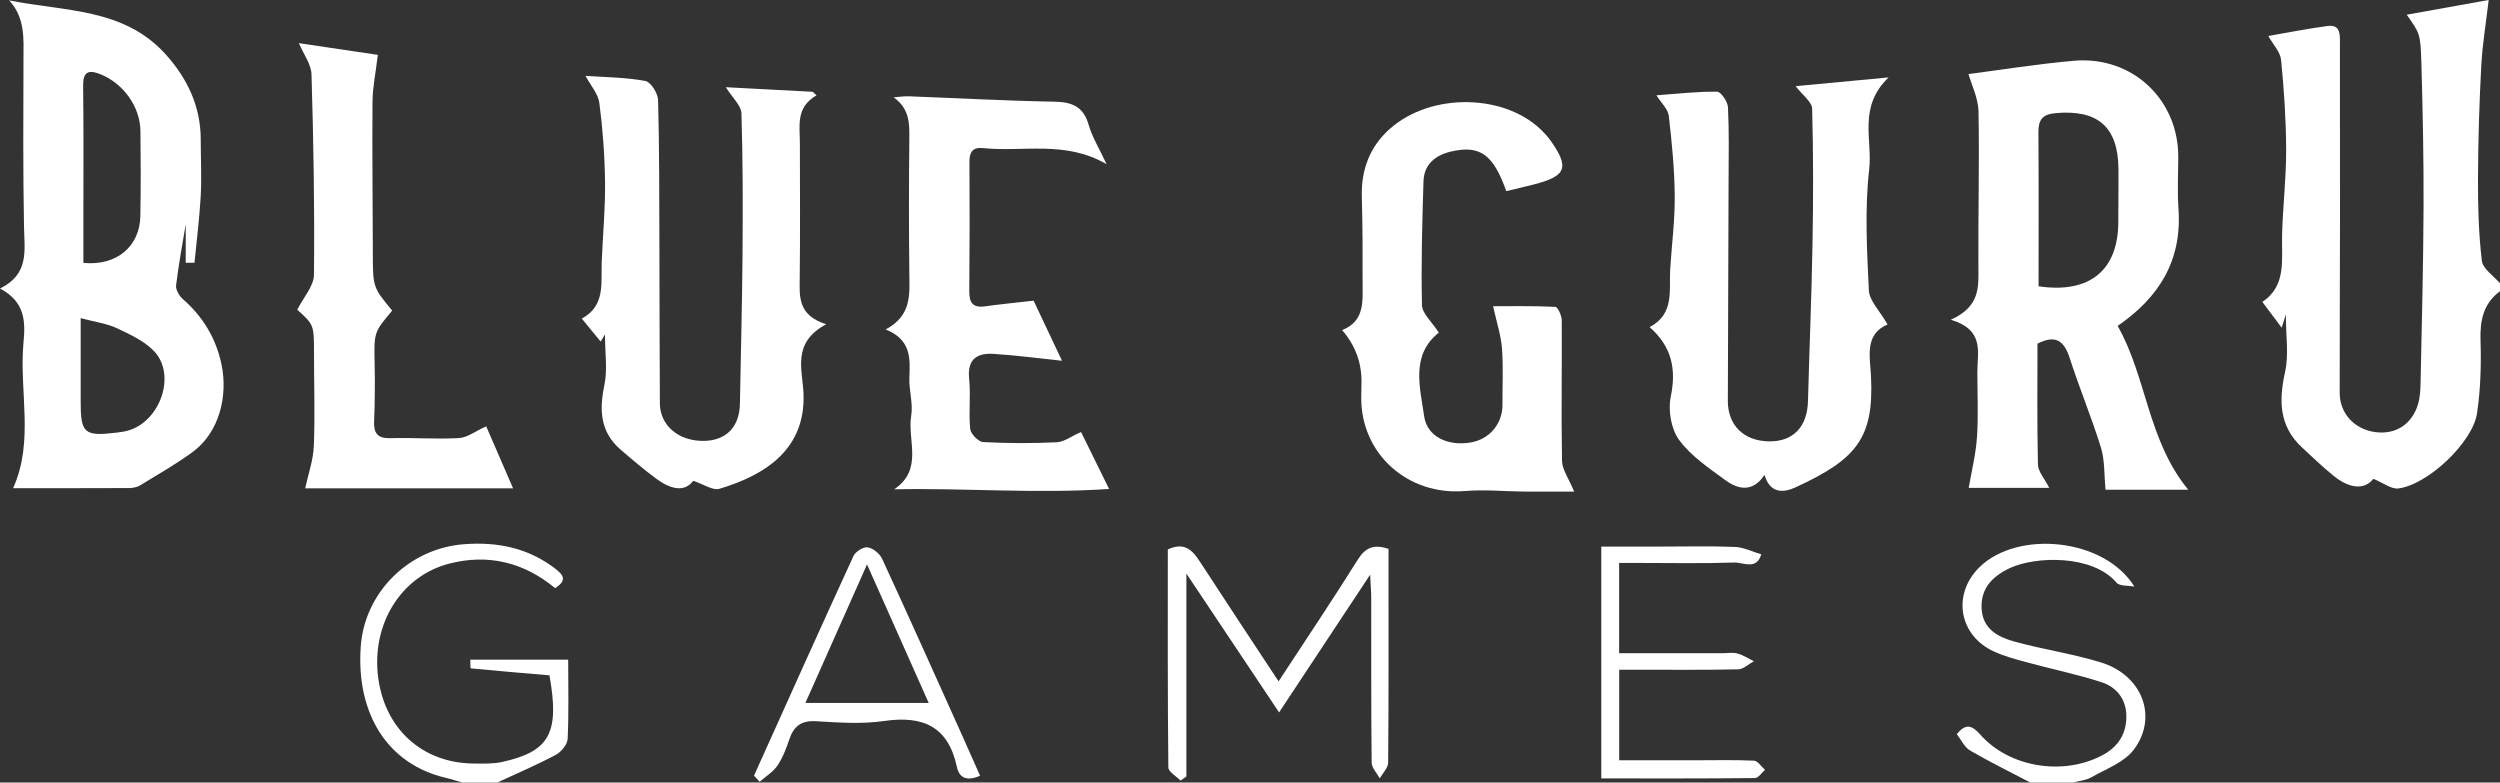 <?xml version="1.0" encoding="UTF-8"?>
<svg id="Layer_2" data-name="Layer 2" xmlns="http://www.w3.org/2000/svg" viewBox="0 0 643 201.27">
  <rect x="0" y="0" width="643" height="201.27" fill="#333333" stroke="none"/>
  <defs>
    <style>
      .cls-1 {
        fill: #fff;
        stroke-width: 0px;
      }
    </style>
  </defs>
  <g id="Layer_1-2" data-name="Layer 1">
    <g id="BlueGuruGames">
      <path class="cls-1" d="M643,74.89c-4.3,3.2-5.17,7.53-5.01,12.68.2,6.24.02,12.58-.9,18.73-1.13,7.55-12.74,18.41-20.26,19.33-1.78.22-3.79-1.41-6.4-2.48-2.44,3.07-6.38,2.35-10.22-.76-2.83-2.29-5.47-4.83-8.14-7.31-5.94-5.52-5.97-12.11-4.33-19.52.97-4.36.18-9.1.18-14.72-.55,1.79-.84,2.7-1.07,3.45-1.49-2-3.04-4.06-4.97-6.65,6.37-4.22,4.87-11.11,5.08-17.63.22-7.18,1.06-14.36,1.04-21.53-.03-7.69-.54-15.4-1.3-23.06-.2-2.07-2.07-3.97-3.29-6.17,5.05-.87,10.14-1.9,15.28-2.57,3.27-.42,3.14,2.16,3.14,4.37.01,15.08.03,30.16.02,45.24-.01,14.92-.1,29.84-.08,44.75,0,5.3,3.77,9.34,9.1,10.09,5.2.73,9.48-1.95,11.04-7.15.51-1.71.62-3.58.66-5.38.31-15.07.71-30.14.77-45.2.05-12.38-.2-24.76-.56-37.14-.22-7.69-.41-7.68-3.77-12.48,7.6-1.37,14.89-2.68,21.08-3.79-.69,5.93-1.62,11.43-1.91,16.97-.51,9.59-.8,19.2-.84,28.81-.03,7.1.15,14.25.99,21.28.25,2.1,3.05,3.9,4.69,5.84v1.99Z"/>
      <path class="cls-1" d="M118.9,201.27c-1.4-.4-2.78-.87-4.19-1.2-14.82-3.43-23.15-16.24-21.93-33.75.98-14,12.42-25.28,26.59-26.35,8.6-.65,16.5.95,23.47,6.31,2.14,1.65,3.03,3.05-.07,4.98-7.93-6.54-17.07-8.93-27.26-6.29-12.39,3.22-20.04,15.6-18.24,29.31,1.73,13.23,11.38,21.97,24.5,22.1,2.48.02,5.03.12,7.42-.41,12.25-2.73,14.77-7.48,12.13-22.28-6.75-.57-13.51-1.13-20.25-1.79-.09,0-.07-1.22-.11-2.24h25.18c0,6.91.18,13.66-.14,20.38-.07,1.45-1.66,3.37-3.06,4.11-4.89,2.6-10.01,4.78-15.05,7.12h-8.98Z"/>
      <path class="cls-1" d="M522.21,201.27c-5.19-2.72-10.46-5.3-15.52-8.25-1.44-.84-2.27-2.74-3.41-4.21,2.28-2.74,3.83-2.38,6.01.09,7.52,8.52,21.4,10.72,31.51,5.31,4.02-2.15,6.16-5.53,6.1-10.08-.05-4.31-2.52-7.41-6.37-8.66-6.28-2.04-12.79-3.37-19.18-5.11-2.87-.78-5.79-1.56-8.48-2.78-9.08-4.13-10.84-14.77-3.72-21.73,9.77-9.55,32.03-7.53,39.82,5.03-1.58-.32-3.81-.08-4.62-1.03-6.09-7.21-20.85-6.89-27.58-3.66-4.34,2.08-7.39,5.17-7.1,10.38.3,5.3,4.32,7.31,8.54,8.47,7.34,2.02,14.95,3.11,22.2,5.35,10.55,3.26,14.72,13.98,8.42,22.4-2.45,3.28-7.13,4.96-10.93,7.13-1.37.79-3.13.91-4.72,1.34h-10.98Z"/>
      <path class="cls-1" d="M47.77,67.58v-9.9c-.73,4.4-1.78,10.03-2.48,15.69-.14,1.13.81,2.76,1.76,3.58,5.2,4.54,8.54,10.14,9.93,16.83,1.65,7.89-.46,17.38-7.47,22.5-4.25,3.11-8.86,5.73-13.36,8.49-.8.49-1.87.75-2.81.76-9.92.05-19.85.03-29.97.03,5.48-12.11,1.5-24.99,2.68-37.53.49-5.22.48-10.39-6.05-13.82,7.56-3.71,6.29-9.76,6.18-15.73-.27-14.41-.19-28.83-.14-43.25.02-5.28.47-10.59-3.68-15.14,14.17,2.9,29.43,1.89,40.24,13.88,5.63,6.25,9.02,13.41,9.03,21.96,0,4.8.25,9.62,0,14.41-.31,5.75-1.05,11.48-1.61,17.23l-2.24.02ZM21.46,67.62c8.53.82,14.51-4.23,14.64-12.08.13-7.28.11-14.56.02-21.83-.07-6.29-4.4-12.22-10.22-14.59-3.21-1.3-4.57-.65-4.52,3.04.14,10.59.07,21.18.07,31.76,0,4.58,0,9.17,0,13.69ZM20.75,81.83c0,8.12.01,14.72,0,21.33-.02,8.32.88,9.12,9.26,8.11.99-.12,1.99-.26,2.94-.53,8.28-2.37,12.44-14.28,6.72-20.37-2.5-2.66-6.22-4.35-9.62-5.96-2.53-1.2-5.45-1.56-9.29-2.58Z"/>
      <path class="cls-1" d="M524.04,88.39c0,10.25-.13,20.68.12,31.1.05,1.84,1.73,3.65,2.91,5.99h-20.72c.7-4.12,1.82-8.54,2.13-13.01.38-5.61.09-11.27.1-16.91,0-5.03,1.89-10.68-6.83-13.33,7.69-3.42,7.12-8.61,7.09-13.82-.08-13.26.29-26.52.03-39.77-.07-3.4-1.78-6.78-2.57-9.59,8.05-1.04,17.56-2.58,27.13-3.42,14.94-1.31,26.89,9.95,26.82,24.77-.02,4.48-.25,8.97.06,13.43.9,13.11-4.93,22.64-15.65,29.99,7.48,13.2,7.74,29.5,18.16,42.14h-21.27c-.39-3.92-.17-7.55-1.18-10.81-2.39-7.75-5.53-15.26-8.02-22.99-1.41-4.37-3.52-6.23-8.32-3.77ZM524.32,73.64c13.3,1.96,20.57-4.27,20.51-16.79-.02-4.48.09-8.95.04-13.43-.12-10.83-5.31-15.26-16.13-14.33-3.47.3-4.48,1.75-4.46,4.96.09,13.08.04,26.16.04,39.58Z"/>
      <path class="cls-1" d="M186.66,22.43c7.93.42,15.15.8,22.37,1.18.33.3.65.61.98.91-5.38,3.09-4.29,7.83-4.28,12.32.02,11.57.09,23.14-.04,34.7-.05,4.77-.52,9.52,6.8,11.86-8.9,4.78-6.08,11.65-5.83,17.78.58,14.12-9.45,20.9-21.63,24.54-1.69.51-4.04-1.18-6.73-2.06-2.26,3.07-5.9,2.12-9.43-.48-3.2-2.36-6.24-4.94-9.25-7.54-5.26-4.54-5.51-10.17-4.17-16.59.83-3.98.15-8.28.15-13.03-.51.84-.82,1.34-1.11,1.83-1.52-1.86-3.04-3.71-4.85-5.91,6.18-3.31,4.89-9.29,5.13-14.81.29-6.75.93-13.5.85-20.25-.08-6.8-.58-13.62-1.46-20.37-.31-2.39-2.27-4.56-3.57-7,5.1.36,10.32.38,15.38,1.31,1.4.26,3.24,3.16,3.29,4.89.34,12.59.29,25.18.34,37.78.05,13.42.03,26.85.12,40.27.04,5.62,4.7,9.61,11.03,9.64,5.94.03,9.46-3.52,9.56-9.59.22-12.73.57-25.45.67-38.18.09-12.16.1-24.33-.28-36.48-.06-2.03-2.32-3.99-4.02-6.73Z"/>
      <path class="cls-1" d="M485.49,83.45c-5.94,2.51-4.54,8.1-4.27,13.38.8,15.92-3.83,21.35-19.44,28.53-3.22,1.48-6.58,1.51-7.94-3.22-2.96,4.46-6.66,3.85-10.03,1.39-4.26-3.12-8.88-6.22-11.93-10.36-2.06-2.79-2.89-7.61-2.17-11.09,1.47-7.12.32-12.85-5.42-17.95,6.47-3.43,4.95-9.5,5.29-14.98.4-6.26,1.22-12.53,1.16-18.78-.06-6.87-.73-13.75-1.53-20.59-.2-1.72-1.92-3.27-3.18-5.27,5.36-.39,10.48-.99,15.6-.93.99.01,2.73,2.55,2.8,3.99.32,6.28.18,12.59.16,18.88-.05,18.89-.12,37.78-.19,56.67-.02,6.25,4.11,10.32,10.6,10.4,6.21.08,9.84-3.74,10.01-10.33.36-13.39.92-26.78,1.16-40.18.21-11.68.24-23.38-.09-35.06-.05-1.77-2.48-3.48-4.24-5.79,7.81-.73,15.08-1.42,23.91-2.25-7.93,7.58-4.12,16.04-4.99,23.58-1.18,10.28-.58,20.81-.09,31.2.13,2.64,2.75,5.17,4.81,8.76Z"/>
      <path class="cls-1" d="M370.07,85.55c-7.26,5.75-4.87,13.93-3.77,21.54.75,5.23,6.11,7.74,12.03,6.7,4.85-.85,8.16-4.87,8.11-9.79-.04-4.8.23-9.62-.13-14.4-.25-3.32-1.35-6.57-2.28-10.84,4.51,0,10.26-.11,15.99.16.63.03,1.65,2.23,1.66,3.43.08,12.05-.16,24.11.07,36.16.05,2.33,1.77,4.62,3.12,7.92-4.11,0-8.44.03-12.78,0-5.11-.04-10.25-.56-15.32-.14-14.69,1.22-26.78-9.55-26.66-24.13,0-1.16.03-2.32.06-3.48q.22-7.75-4.97-13.78c5.96-2.36,5.24-7.59,5.26-12.47.03-7.28,0-14.57-.2-21.84-.19-6.86,2-12.75,7.07-17.33,10.68-9.65,30.18-9.22,39.63.72.57.6,1.15,1.21,1.63,1.88,5.16,7.18,4.39,9.4-4.04,11.57-2.38.61-4.78,1.16-7.13,1.73-3.34-9.43-6.76-11.89-14.11-10.21-4.08.93-7.06,3.26-7.19,7.71-.32,10.6-.63,21.21-.39,31.8.05,2.17,2.54,4.28,4.34,7.1Z"/>
      <path class="cls-1" d="M265.85,77.35c2.08,4.4,4.82,10.19,7.3,15.44-5.82-.61-11.68-1.4-17.55-1.77-4.25-.27-6.87,1.3-6.34,6.39.45,4.26-.16,8.63.27,12.9.13,1.28,2.11,3.33,3.33,3.39,6.3.34,12.63.35,18.93.05,1.91-.09,3.75-1.54,6.25-2.64,2.14,4.34,4.5,9.13,7.22,14.65-18.89,1.28-36.94-.29-55.27.09,7.59-5.13,3.31-12.64,4.37-18.92.53-3.15-.6-6.55-.47-9.82.2-4.93.49-9.72-6.09-12.38,6.7-3.59,6.14-8.96,6.08-14.32-.13-11.59-.13-23.19,0-34.79.04-3.94.05-7.65-4.04-10.59,1.31-.09,2.62-.31,3.93-.26,12.44.47,24.87,1.16,37.32,1.38,4.58.08,7.53,1.19,8.9,5.93.93,3.22,2.78,6.19,4.63,10.16-10.61-6.2-21.44-3.07-31.8-4.15-2.59-.27-3.49.95-3.48,3.49.07,11.1.06,22.2-.04,33.29-.03,2.94.87,4.37,4.03,3.92,3.66-.51,7.35-.87,12.51-1.46Z"/>
      <path class="cls-1" d="M78.5,125.58c.77-3.6,2.07-7.23,2.22-10.9.32-8.11.03-16.23.04-24.35,0-6.64-.08-6.92-4.31-10.67,1.55-3.1,4.27-6.04,4.3-9,.19-17.16-.12-34.34-.63-51.5-.08-2.65-2.05-5.23-3.24-8.06,6.8,1.01,13.92,2.06,20.3,3.01-.54,4.57-1.34,8.29-1.37,12.02-.11,12.92.06,25.85.08,38.77.02,8.95-.01,8.95,4.98,14.99-4.76,5.63-4.69,5.63-4.51,13.98.1,4.8.06,9.62-.14,14.41-.13,3.13.83,4.52,4.23,4.42,5.86-.18,11.75.31,17.6-.03,2.17-.13,4.26-1.79,7-3.02,2.03,4.67,4.29,9.88,6.91,15.94h-53.45Z"/>
      <path class="cls-1" d="M328.85,175.25c7.05-10.77,13.87-20.94,20.37-31.3,1.94-3.09,4.06-4.07,7.91-2.77,0,2.01,0,4.13,0,6.25,0,16.25.05,32.5-.1,48.75-.01,1.34-1.41,2.67-2.16,4.01-.72-1.35-2.06-2.69-2.08-4.05-.15-14.09-.09-28.19-.11-42.28,0-1.57-.14-3.14-.28-6.05-8.09,12.24-15.44,23.35-23.42,35.42-7.97-11.94-15.5-23.22-23.84-35.71v52.21c-.5.34-1.01.69-1.51,1.03-1.09-1.12-3.12-2.24-3.13-3.37-.2-18.71-.14-37.42-.14-56.07,4.32-2.02,6.37.23,8.31,3.22,6.56,10.11,13.23,20.15,20.18,30.7Z"/>
      <path class="cls-1" d="M411.85,200.21v-59.63h15.43c6.32,0,12.64-.17,18.95.09,2.28.1,4.51,1.24,6.77,1.91-1.24,4.16-4.66,2.02-6.99,2.1-8.13.28-16.29.11-24.43.11-1.62,0-3.24,0-5.14,0v23.22c8.92,0,17.69,0,26.46,0,1.33,0,2.73-.26,3.97.07,1.48.39,2.82,1.3,4.22,1.98-1.33.73-2.66,2.06-4.01,2.09-8.47.19-16.95.1-25.43.1-1.63,0-3.25,0-5.19,0v23.29c6.74,0,13.48,0,20.22,0,4.82,0,9.65-.13,14.46.11.98.05,1.88,1.54,2.82,2.36-.86.73-1.71,2.1-2.57,2.11-13.08.14-26.16.09-39.54.09Z"/>
      <path class="cls-1" d="M193.93,199.5c8.49-18.84,16.95-37.71,25.58-56.49.52-1.14,2.57-2.42,3.67-2.24,1.4.23,3.1,1.65,3.72,2.99,7.01,15.18,13.83,30.44,20.7,45.69,1.48,3.29,2.93,6.6,4.48,10.08-3.15,1.37-5.32.78-5.97-2.28-2.22-10.39-8.71-13.27-18.71-11.81-5.7.83-11.63.41-17.43.06-3.85-.24-5.81,1.23-6.96,4.68-.78,2.34-1.7,4.73-3.07,6.75-1.12,1.65-3.01,2.77-4.55,4.13-.48-.52-.96-1.04-1.45-1.56ZM207.15,180.79h31.71c-5.29-11.89-10.37-23.3-15.86-35.62-5.46,12.26-10.52,23.65-15.85,35.62Z"/>
    </g>
  </g>
</svg>